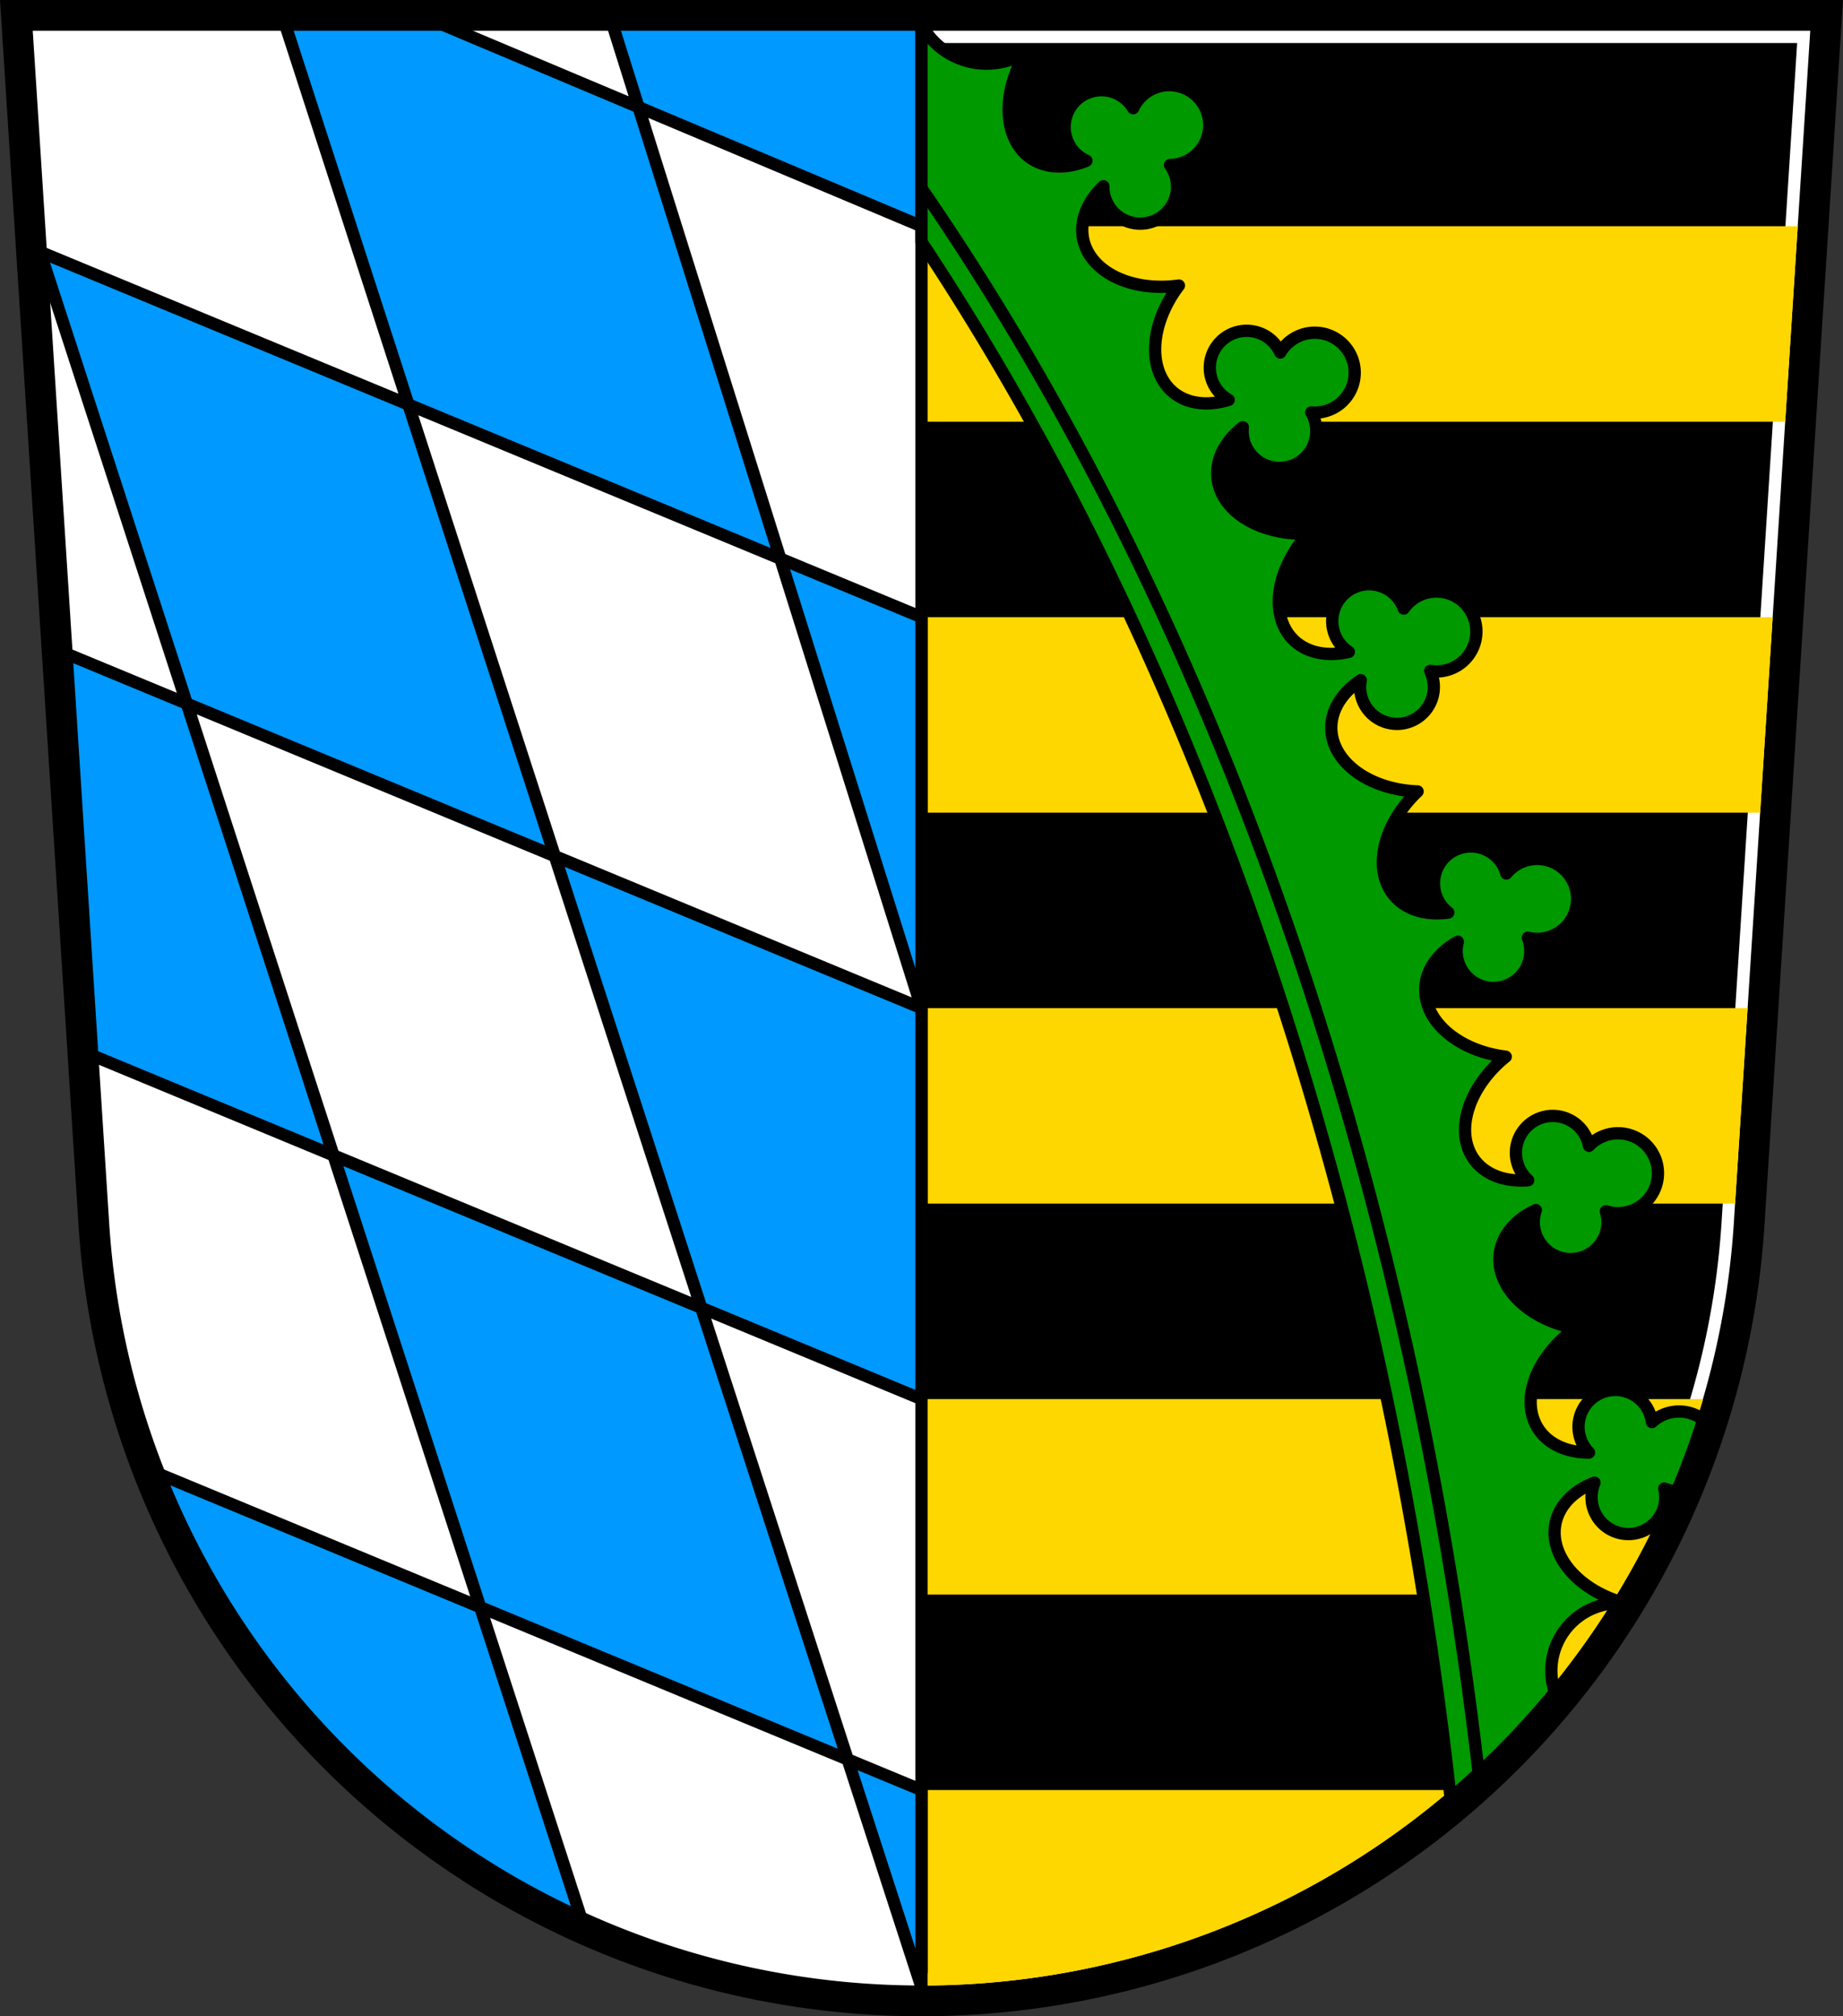 <?xml version="1.0" encoding="utf-8" standalone="no"?>
<!DOCTYPE svg PUBLIC "-//W3C//DTD SVG 1.1//EN" "http://www.w3.org/Graphics/SVG/1.1/DTD/svg11.dtd">
<svg version="1.1"
   xmlns="http://www.w3.org/2000/svg"
   width="600" height="656" viewBox="0,0 600,656">
  <rect x="0" y="0" width="600" height="656" fill="#333333" stroke="none"/>
  <title>Wappen vom Landkreis Coburg</title>
  <desc>Wappen des oberfränkischen Landkreises Coburg</desc>
  <path d="M 594.67,5 H 5.33 L 30.55,398.225 a 270,270 0 0,0 538.9,0 z" stroke="black" stroke-width="10" fill="white" />
  <path d="M 585.07,14 L 560.43,398.225 A 261,261 0 0,1 298,641.992 V 14" />
  <path d="M 302,73.6 L 585.259,73.6 581.179,137.2 302,137.2 302,200.8 577.1,200.8 573.022,264.4 302,264.4 302,328 568.94,328 564.86,391.6 302,391.6 302,455.2 554.449,455.2 A 265,265 0 0,1 302,645.992" fill="#ffd700" />
  <path d="M 300,518.8 H 475 v 63.6 H 300" />
  <g stroke="black" stroke-width="4">
    <path d="M 300,582.4 L 300,646.543 92.852,8 144.035,8 300,73.6 300,8 199.419,8 300,328 21.656,212.703 30.039,343.38 300,455.2 300,200.8 13.051,81.94 189.16,623.953 A 267,267 0 0,1 51.812,479.598 z" stroke-linejoin="bevel" fill="#0099ff" fill-rule="evenodd" />
    <path d="M 300,78.715 a 600,925 0 0,1 172.246,506.297 267,267 0 0,0 33.954,-34.412 22,22 0 0,1 23.1,-28.9 30,21 11.6 0,1 -10.2,-39.3 12,12 0 1,0 22.7,1.9 13,13 0 0,0 4.1,0.9 267,267 0 0,0 8.6,-23.3 13,13 0 0,0 -16.7,0.8 12,12 0 1,0 -20.5,9.9 21,30 57.6 0,1 -4.4,-40.4 30,21 7.7 0,1 -12.9,-38.5 12,12 0 1,0 22.8,0.4 13,13 0 1,0 -5.5,-21.3 12,12 0 1,0 -19.8,11.2 21,30 53.7 0,1 -7.3,-40.2 30,21 3.6 0,1 -15.6,-37.4 12,12 0 1,0 22.8,-1.3 13,13 0 1,0 -7,-20.9 12,12 0 1,0 -18.9,12.7 21,30 49.6 0,1 -10,-39.4 21,30 89.1 0,1 -18.5,-36.2 12,12 0 1,0 22.6,-3 A 13,13 0 1 0 457,198 12,12 0 1 0 439.1,212.1 21,30 45.1 0 1 425.9,173.6 21,30 84.6 0 1 404.6,139 12,12 0 1 0 426.9,134.2 13,13 0 1 0 416.8,114.7 12,12 0 1 0 400,130.1 21,30 40.6 0 1 383.8,92.9 21,30 78.9 0 1 359.2,60.6 12,12 0 1 0 380.9,53.7 13,13 0 1 0 368.9,35.2 12,12 0 1 0 353.7,52.3 21,30 34.9 0 1 334,17 24,24 0 0 1 300,8 z" stroke-linejoin="round" fill="#009900" />
    <path d="M 300,61.262 A 610,935 0 0,1 481.383,576.93" fill="none" />
  </g>
</svg>

